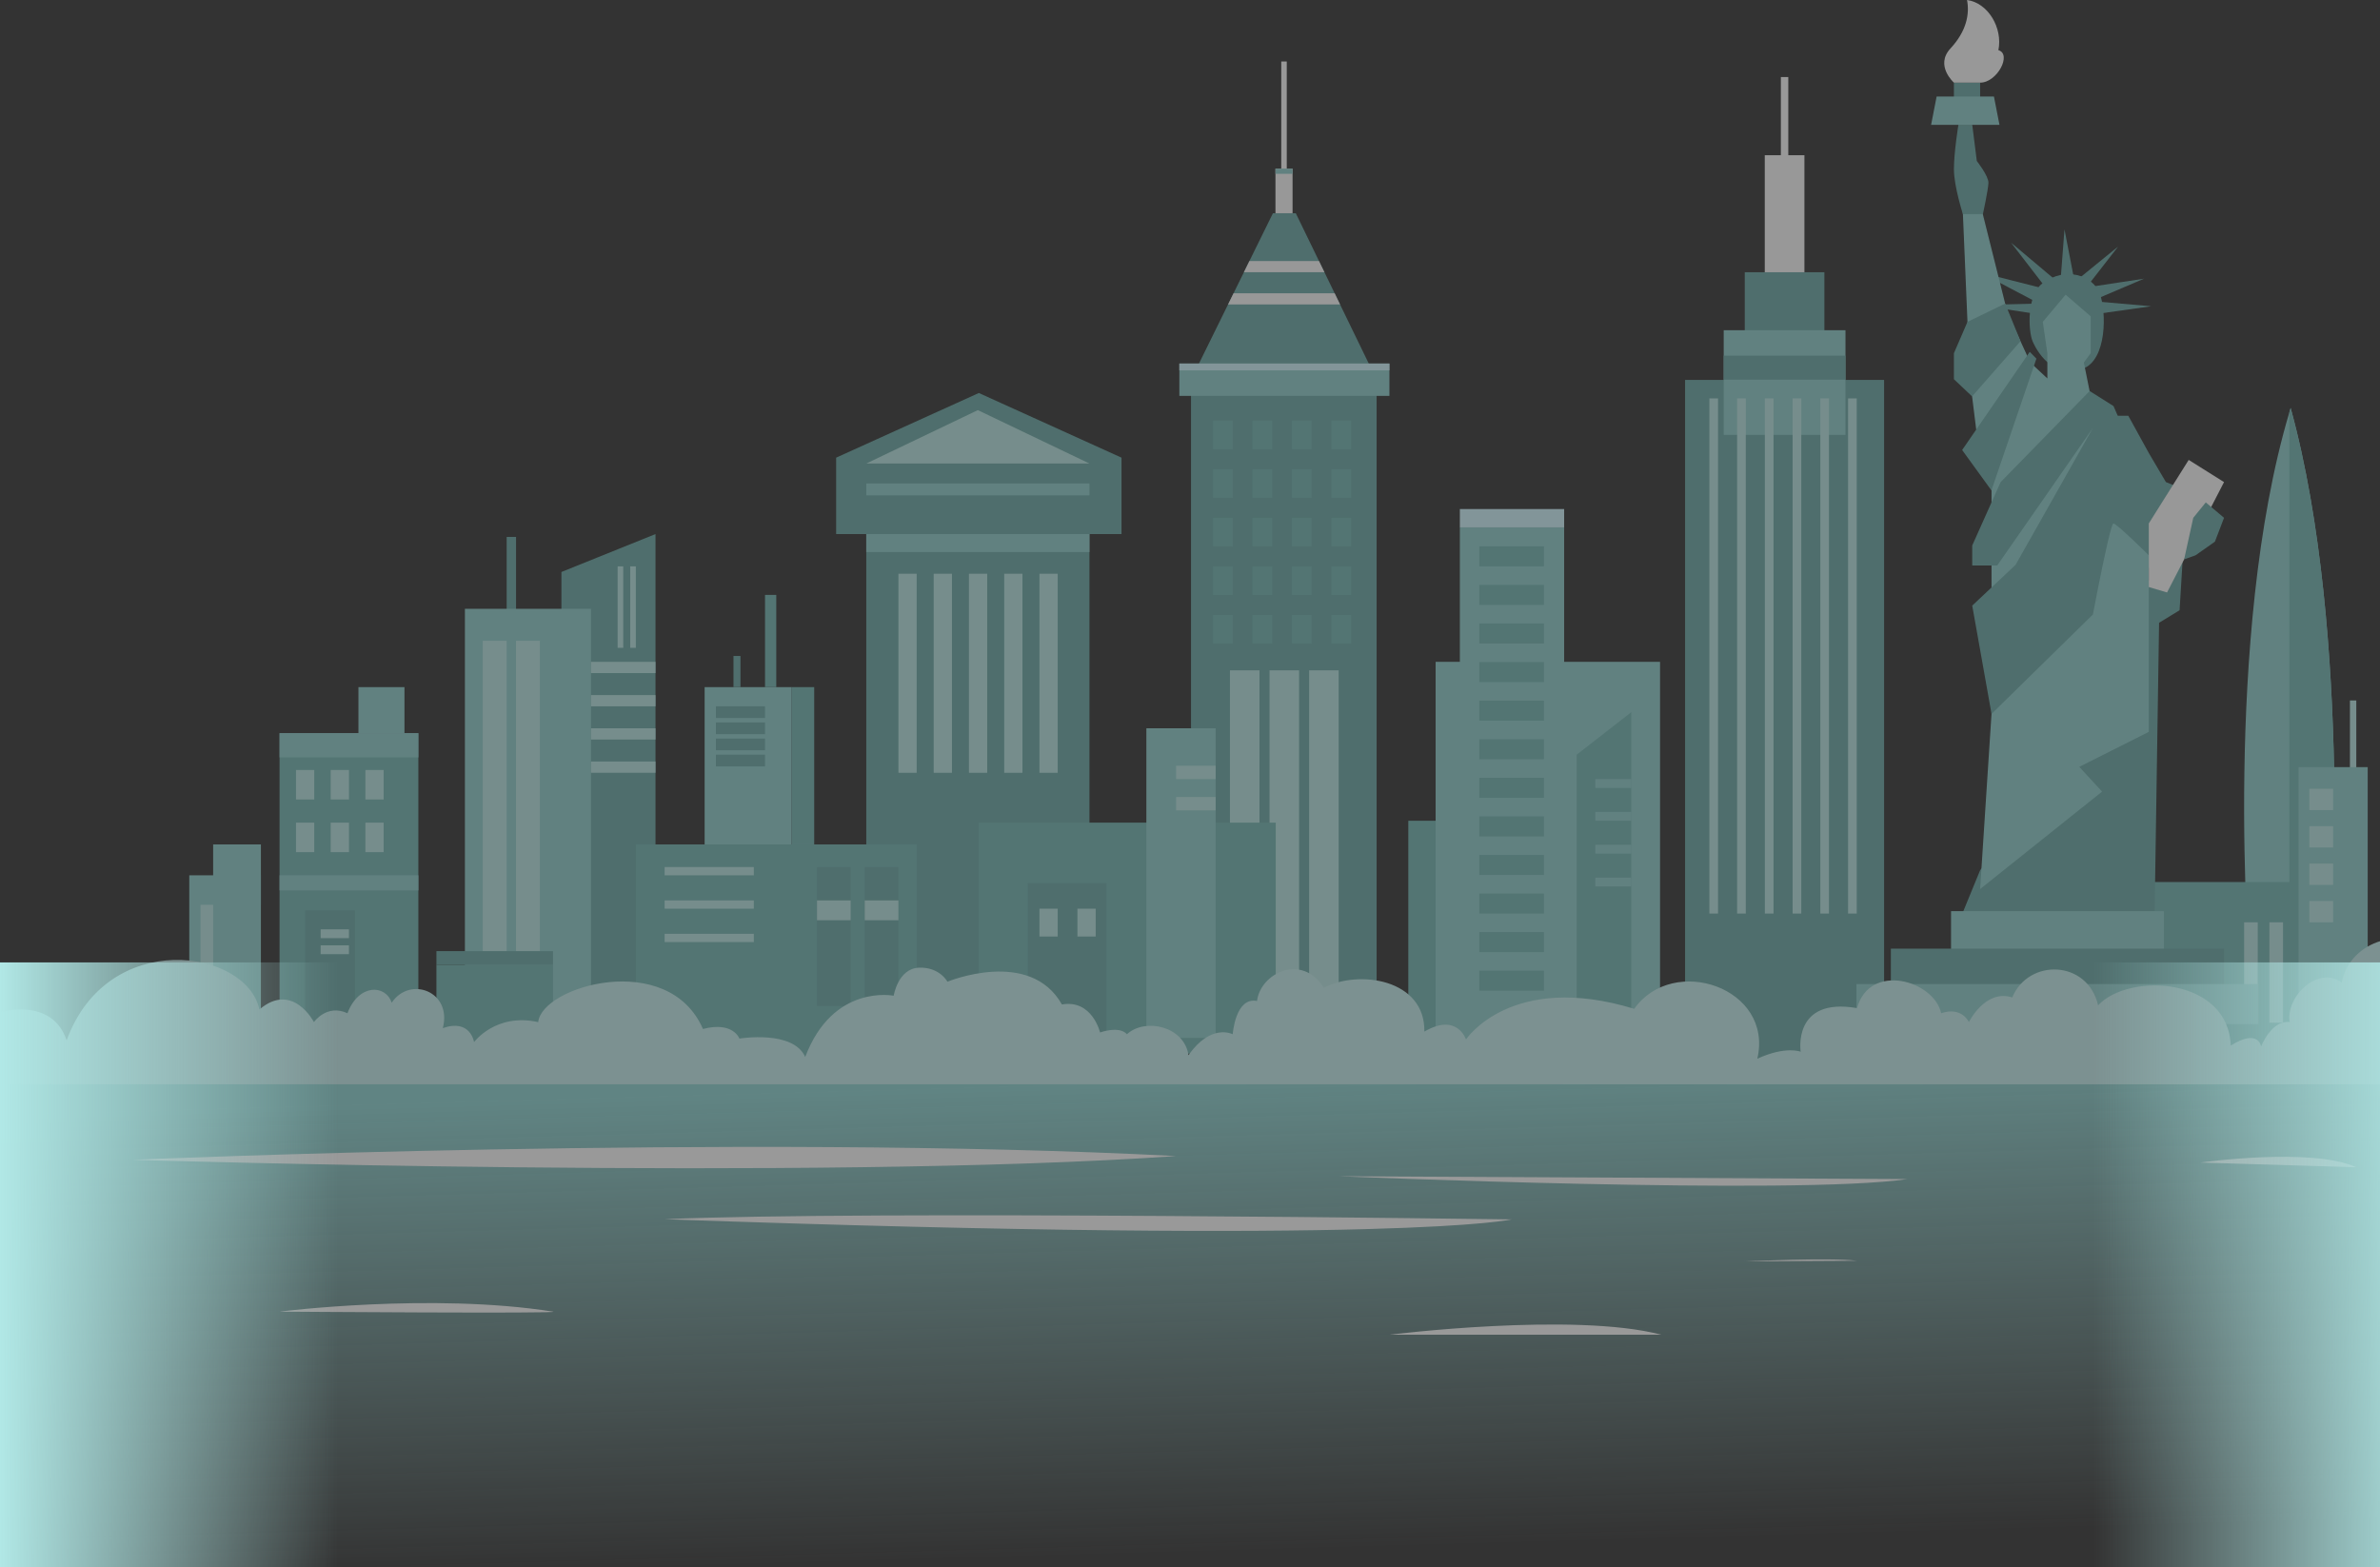 <svg fill="none" height="241" viewBox="0 0 366 241" width="366" xmlns="http://www.w3.org/2000/svg" xmlns:xlink="http://www.w3.org/1999/xlink"><rect x="0" y="0" width="366" height="241" fill="#333333" stroke="none"/><linearGradient id="a" gradientUnits="userSpaceOnUse" x1="187.055" x2="189.084" y1="166.038" y2="238.509"><stop offset="0" stop-color="#8dd5d3"/><stop offset="1" stop-color="#a9e4e2" stop-opacity="0"/></linearGradient><linearGradient id="b"><stop offset="0" stop-color="#b1e8e6" stop-opacity="0"/><stop offset="1" stop-color="#b1e8e6"/></linearGradient><linearGradient id="c" gradientUnits="userSpaceOnUse" x1="52" x2="0" xlink:href="#b" y1="194.5" y2="194.5"/><linearGradient id="d" gradientUnits="userSpaceOnUse" x1="52" x2="0" xlink:href="#b" y1="46.5" y2="46.5"/><g opacity=".5"><path d="m79.357 82.569h-1.443v11.23h1.443z" fill="#6baaa7"/><path d="m358.392 147.705-6.33.401-6.123.387s-4.161-50.48 6.123-85.093l.198-.66c9.655 35.141 6.132 84.965 6.132 84.965z" fill="#90d0ce"/><path d="m358.392 147.705-6.33.401v-84.706l.198-.66c9.656 35.141 6.132 84.965 6.132 84.965z" fill="#74b7b4"/><path d="m362.354 107.717h-.976v15.224h.976z" fill="#bae8e5"/><path d="m357.468 135.64h-26.365v26.366h26.365z" fill="#74b7b4"/><path d="m364.111 117.97h-10.636v45.575h10.636z" fill="#90d0ce"/><path d="m224.971 126.218h-8.397v33.395h8.397z" fill="#74b7b4"/><path d="m211.696 58.39h-28.539v98.671h28.539z" fill="#6baaa7"/><path d="m211.696 58.39h-28.539l5.697-11.573.844-1.72 1.592-3.233.845-1.72 3.62-7.355h3.51l3.572 7.355.836 1.72 1.57 3.233.831 1.72z" fill="#6baaa7"/><path d="m213.666 55.905h-32.304v4.975h32.304z" fill="#90d0ce"/><path d="m206.074 46.817h-17.22l.844-1.72h15.545z" fill="#fdfdfd"/><path d="m203.672 41.864h-12.382l.845-1.72h10.702z" fill="#fdfdfd"/><path d="m213.666 55.905h-32.304v1.047h32.304z" fill="#d1f7ff"/><path d="m198.773 25.937h-2.63v6.853h2.63z" fill="#fdfdfd"/><path d="m197.88 9.454h-.845v21.039h.845z" fill="#fdfdfd"/><path d="m198.773 25.937h-2.63v.792h2.63z" fill="#90d0ce"/><g fill="#74b7b4"><path d="m189.583 64.68h-3.039v4.39h3.039z"/><path d="m195.65 64.68h-3.04v4.39h3.04z"/><path d="m201.71 64.68h-3.039v4.39h3.039z"/><path d="m207.776 64.68h-3.04v4.39h3.04z"/><path d="m189.583 72.153h-3.039v4.39h3.039z"/><path d="m195.65 72.153h-3.04v4.39h3.04z"/><path d="m201.71 72.153h-3.039v4.39h3.039z"/><path d="m207.776 72.153h-3.04v4.39h3.04z"/><path d="m189.583 79.627h-3.039v4.39h3.039z"/><path d="m195.65 79.627h-3.04v4.39h3.04z"/><path d="m201.71 79.627h-3.039v4.39h3.039z"/><path d="m207.776 79.627h-3.04v4.39h3.04z"/><path d="m189.583 87.1h-3.039v4.39h3.039z"/><path d="m195.65 87.1h-3.04v4.39h3.04z"/><path d="m201.71 87.1h-3.039v4.39h3.039z"/><path d="m207.776 87.1h-3.04v4.39h3.04z"/><path d="m189.583 94.574h-3.039v4.39h3.039z"/><path d="m195.65 94.574h-3.04v4.39h3.04z"/><path d="m201.71 94.574h-3.039v4.39h3.039z"/><path d="m207.776 94.574h-3.04v4.39h3.04z"/></g><path d="m193.687 103.085h-4.543v53.976h4.543z" fill="#bae8e5"/><path d="m199.775 103.085h-4.544v53.976h4.544z" fill="#bae8e5"/><path d="m205.867 103.085h-4.544v53.976h4.544z" fill="#bae8e5"/><path d="m167.538 81.224h-34.323v79.893h34.323z" fill="#6baaa7"/><path d="m100.804 157.497h-14.467v-69.539l14.467-5.828z" fill="#6baaa7"/><path d="m40.121 134.606h-11.014v22.891h11.014z" fill="#90d0ce"/><path d="m40.121 129.856h-7.341v9.285h7.341z" fill="#90d0ce"/><path d="m32.779 139.141h-1.944v14.252h1.944z" fill="#bae8e5"/><path d="m64.336 112.745h-21.342v48.368h21.342z" fill="#74b7b4"/><path d="m54.592 140.003h-7.667v17.494h7.667z" fill="#6baaa7"/><path d="m90.877 93.623h-19.381v67.489h19.381z" fill="#90d0ce"/><path d="m77.914 98.541h-3.673v48.808h3.673z" fill="#bae8e5"/><path d="m83.025 98.541h-3.673v48.808h3.673z" fill="#bae8e5"/><path d="m64.336 112.745h-21.342v3.721h21.342z" fill="#90d0ce"/><path d="m64.336 134.606h-21.342v2.323h21.342z" fill="#90d0ce"/><path d="m48.324 118.41h-2.806v4.535h2.806z" fill="#bae8e5"/><path d="m53.664 118.41h-2.806v4.535h2.806z" fill="#bae8e5"/><path d="m59 118.41h-2.806v4.535h2.806z" fill="#bae8e5"/><path d="m48.324 126.508h-2.806v4.535h2.806z" fill="#bae8e5"/><path d="m53.664 126.508h-2.806v4.535h2.806z" fill="#bae8e5"/><path d="m59 126.508h-2.806v4.535h2.806z" fill="#bae8e5"/><path d="m85.04 148.383h-17.925v13.649h17.925z" fill="#74b7b4"/><path d="m85.04 146.267h-17.925v2.116h17.925z" fill="#6baaa7"/><path d="m100.804 101.779h-9.923v1.728h9.923z" fill="#bae8e5"/><path d="m100.804 106.89h-9.923v1.729h9.923z" fill="#bae8e5"/><path d="m100.804 111.997h-9.923v1.729h9.923z" fill="#bae8e5"/><path d="m100.804 117.104h-9.923v1.729h9.923z" fill="#bae8e5"/><path d="m97.778 87.096h-.862v12.527h.862z" fill="#bae8e5"/><path d="m95.843 87.096h-.862v12.527h.862z" fill="#bae8e5"/><path d="m121.751 105.667h-13.39v35.849h13.39z" fill="#90d0ce"/><path d="m140.974 129.856h-43.191v33.689h43.191z" fill="#74b7b4"/><path d="m117.648 108.614h-7.557v1.804h7.557z" fill="#6baaa7"/><path d="m117.648 111.095h-7.557v1.804h7.557z" fill="#6baaa7"/><path d="m117.648 113.576h-7.557v1.803h7.557z" fill="#6baaa7"/><path d="m117.648 116.057h-7.557v1.803h7.557z" fill="#6baaa7"/><path d="m125.208 105.667h-3.457v24.188h3.457z" fill="#74b7b4"/><path d="m115.923 133.335h-13.715v1.271h13.715z" fill="#bae8e5"/><path d="m115.923 138.468h-13.715v1.271h13.715z" fill="#bae8e5"/><path d="m115.923 143.601h-13.715v1.272h13.715z" fill="#bae8e5"/><path d="m130.821 133.335h-5.181v21.364h5.181z" fill="#6baaa7"/><path d="m138.163 133.335h-5.182v21.364h5.182z" fill="#6baaa7"/><path d="m130.821 138.468h-5.181v3.048h5.181z" fill="#bae8e5"/><path d="m138.163 138.468h-5.182v3.048h5.182z" fill="#bae8e5"/><path d="m172.469 82.13h-43.886v-11.749l21.945-9.945 21.941 9.945z" fill="#6baaa7"/><path d="m167.538 82.13h-34.323v2.767h34.323z" fill="#90d0ce"/><path d="m140.969 88.231h-2.806v30.606h2.806z" fill="#bae8e5"/><path d="m146.392 88.231h-2.806v30.606h2.806z" fill="#bae8e5"/><path d="m151.812 88.231h-2.806v30.606h2.806z" fill="#bae8e5"/><path d="m157.235 88.231h-2.806v30.606h2.806z" fill="#bae8e5"/><path d="m162.655 88.231h-2.806v30.606h2.806z" fill="#bae8e5"/><path d="m150.374 63.07-17.159 8.212h34.323z" fill="#bae8e5"/><path d="m196.187 126.508h-45.659v35.524h45.659z" fill="#74b7b4"/><path d="m186.945 111.997h-10.654v47.611h10.654z" fill="#90d0ce"/><path d="m186.944 117.759h-6.079v2.05h6.079z" fill="#bae8e5"/><path d="m186.944 122.567h-6.079v2.05h6.079z" fill="#bae8e5"/><path d="m170.151 135.803h-12.101v23.805h12.101z" fill="#6baaa7"/><path d="m162.655 139.739h-2.806v4.28h2.806z" fill="#bae8e5"/><path d="m168.496 139.739h-2.807v4.28h2.807z" fill="#bae8e5"/><path d="m255.283 101.779h-34.512v60.253h34.512z" fill="#90d0ce"/><path d="m240.538 81.1h-16.038v36.865h16.038z" fill="#90d0ce"/><path d="m237.433 84.012h-9.946v3.083h9.946z" fill="#74b7b4"/><path d="m237.433 89.946h-9.946v3.083h9.946z" fill="#74b7b4"/><path d="m237.433 95.88h-9.946v3.083h9.946z" fill="#74b7b4"/><path d="m237.433 101.809h-9.946v3.084h9.946z" fill="#74b7b4"/><path d="m237.433 107.743h-9.946v3.084h9.946z" fill="#74b7b4"/><path d="m237.433 113.677h-9.946v3.084h9.946z" fill="#74b7b4"/><path d="m237.433 119.606h-9.946v3.084h9.946z" fill="#74b7b4"/><path d="m237.433 125.54h-9.946v3.084h9.946z" fill="#74b7b4"/><path d="m237.433 131.474h-9.946v3.084h9.946z" fill="#74b7b4"/><path d="m237.433 137.404h-9.946v3.083h9.946z" fill="#74b7b4"/><path d="m237.433 143.337h-9.946v3.084h9.946z" fill="#74b7b4"/><path d="m237.433 149.271h-9.946v3.084h9.946z" fill="#74b7b4"/><path d="m250.861 157.497h-8.397v-41.44l8.397-6.541z" fill="#74b7b4"/><path d="m250.862 119.813h-5.529v1.355h5.529z" fill="#90d0ce"/><path d="m250.862 124.863h-5.529v1.355h5.529z" fill="#90d0ce"/><path d="m250.862 129.913h-5.529v1.354h5.529z" fill="#90d0ce"/><path d="m250.862 134.962h-5.529v1.355h5.529z" fill="#90d0ce"/><path d="m240.538 78.281h-16.038v2.82h16.038z" fill="#d1f7ff"/><path d="m289.737 58.425h-30.601v105.12h30.601z" fill="#6baaa7"/><path d="m277.488 23.869h-6.101v24.281h6.101z" fill="#fdfdfd"/><path d="m275.007 11.847h-1.144v41.889h1.144z" fill="#fdfdfd"/><path d="m280.557 41.864h-12.245v15.083h12.245z" fill="#6baaa7"/><path d="m283.799 50.78h-18.725v16.09h18.725z" fill="#90d0ce"/><path d="m264.203 61.267h-1.333v79.22h1.333z" fill="#bae8e5"/><path d="m268.47 61.267h-1.333v79.22h1.333z" fill="#bae8e5"/><path d="m272.735 61.267h-1.333v79.22h1.333z" fill="#bae8e5"/><path d="m277.004 61.267h-1.333v79.22h1.333z" fill="#bae8e5"/><path d="m281.265 61.267h-1.332v79.22h1.332z" fill="#bae8e5"/><path d="m285.532 61.267h-1.333v79.22h1.333z" fill="#bae8e5"/><path d="m358.789 121.3h-3.651v3.277h3.651z" fill="#bae8e5"/><path d="m358.789 127.054h-3.651v3.277h3.651z" fill="#bae8e5"/><path d="m358.789 132.803h-3.651v3.277h3.651z" fill="#bae8e5"/><path d="m358.789 138.556h-3.651v3.277h3.651z" fill="#bae8e5"/><path d="m283.799 54.691h-18.725v3.699h18.725z" fill="#6baaa7"/><path d="m347.201 141.833h-2.094v15.435h2.094z" fill="#bae8e5"/><path d="m351.086 141.833h-2.094v15.435h2.094z" fill="#bae8e5"/><path d="m167.538 74.349h-34.323v1.83h34.323z" fill="#90d0ce"/><path d="m119.376 91.486h-1.729v14.181h1.729z" fill="#74b7b4"/><path d="m113.869 100.877h-1.073v4.79h1.073z" fill="#6baaa7"/><path d="m53.66 142.915h-4.35v1.355h4.35z" fill="#bae8e5"/><path d="m53.66 145.374h-4.35v1.355h4.35z" fill="#bae8e5"/><path d="m62.198 105.667h-7.077v7.078h7.077z" fill="#90d0ce"/><path d="m374.11 166.038h-374.11v74.962h374.11z" fill="url(#a)"/><path d="m20.423 178.355s93.63-4.051 160.442-.576c-55.226 3.853-160.442.576-160.442.576z" fill="#fff"/><path d="m232.462 187.522s-99.542-1.399-130.254-.031c113.653 4.034 130.254.031 130.254.031z" fill="#fff"/><path d="m293.326 181.32-87.459-.44s70.335 2.974 87.459.44z" fill="#fff"/><path d="m85.04 201.704c2.063.325-42.047 0-42.047 0s23.348-2.956 42.047 0z" fill="#fff"/><path d="m255.472 205.253h-41.787s28.362-3.527 41.787 0z" fill="#fff"/><path d="m285.532 193.878-17.22.097s13.055-.611 17.22-.097z" fill="#fff"/><path d="m362.355 179.503-23.951-.725s17.138-2.402 23.951.725z" fill="#fff"/><path d="m304.508 12.712h-4.03v4.031h4.03z" fill="#6baaa7"/><path d="m300.477 12.708s-2.969-2.628-.527-5.259c2.442-2.631 2.969-5.259 2.542-7.449 3.241.438 5.519 4.302 4.825 7.716 2.105.609-.174 4.992-2.802 4.992z" fill="#fdfdfd"/><path d="m324.312 63.937h2.98l3.155 5.73 2.631 4.469 3.504 1.418-.702 6.747-9.464 8.807-6.135-20.558z" fill="#6baaa7"/><path d="m312.572 52.469c-.702-1.726-.865-7.07 1.484-8.863 3.563-2.717 7.794-1.258 8.848 1.536s1.114 10.225-2.628 11.572c-5.299 1.897-7.704-4.246-7.704-4.246z" fill="#6baaa7"/><path d="m316.863 43.357.616-8.08 1.563 8.08 6.681-5.437-4.888 6.284 8.877-1.347-8.08 3.441 9.175.798-8.477 1.195z" fill="#6baaa7"/><path d="m313.255 48.29-9.07-1.395 9.423-.211-9.101-4.795 10.296 2.616-5.534-7.182 6.93 5.834z" fill="#6baaa7"/><path d="m335.881 82.301-.256 4.209-.446 7.334-3.154 1.926-.665 43.361-.015.987-.022 1.418-29.621-.876.223-.542 2.583-6.294.204-.257 6.28-7.853 2.138-3.199 13.287-19.897 3.154-12.345.876-.939v-.004l1.403-1.503z" fill="#6baaa7"/><path d="m306.26 82.301v-11.049l-2.279-4.591-1.05-8.458-1.229-29.016h2.279l4.732 18.928 3.507 7.631 2.628 2.457v-3.882l-.701-4.825 3.507-4.175 3.856 3.322v5.678l-1.054 1.425 1.054 5.215 4.907 12.307z" fill="#90d0ce"/><path d="m330.446 85.393v27.153l-10.693 5.381 3.508 3.805-7.186 5.741-11.568 9.245.204-3.151 1.548-23.775v-25.052l2.754-3.674 12.845-17.128.983 2.412 2.94 7.204 1.51 3.704z" fill="#90d0ce"/><path d="m330.447 85.393s-4.907-4.851-5.434-4.899c-.156 0-.493 1.199-.894 2.917-.954 4.105-2.268 11.086-2.268 11.086l-12.051 11.818-3.537 3.477-2.969-16.66 1.83-1.722 1.15-1.084 3.682-3.463 4.706-8.321 7.189-12.734-9.616 13.829-5.1 7.326h-3.841v-3.08l2.969-6.629 1.403-3.121 13.68-14 3.671 2.312.65 1.485 4.082 9.331z" fill="#6baaa7"/><path d="m312.136 54.106-10.393 15.097 4.504 6.214 6.913-20.26z" fill="#6baaa7"/><path d="m310.717 52.472-7.445 8.488-2.794-2.646v-3.994l2.085-4.825 5.794-2.813z" fill="#6baaa7"/><path d="m330.446 80.494 6.135-9.768 5.434 3.411-8.763 16.973-2.806-.835z" fill="#fdfdfd"/><path d="m339.209 77.258 2.806 2.372-1.403 3.667-2.98 2.097-1.752.624 1.403-6.387z" fill="#6baaa7"/><path d="m301.862 32.931s-1.384-4.272-1.384-6.903c0-2.631.69-6.836.69-6.836h2.127l.701 5.567s1.826 2.316 1.789 3.366c-.037 1.05-.85 4.799-.85 4.799z" fill="#6baaa7"/><path d="m307.48 19.196h-10.511l.85-4.354h8.811z" fill="#90d0ce"/><path d="m332.758 140.118h-32.72v8.425h32.72z" fill="#90d0ce"/><path d="m342.016 145.886h-51.233v6.153h51.233z" fill="#6baaa7"/><path d="m347.308 151.327h-61.818v6.157h61.818z" fill="#90d0ce"/><path d="m374.11 166.738h-374.11v-11.07s7.988-2.434 10.246 4.318c6.32-17.324 27.675-14.055 29.643-4.744 5.128-4.362 8.389 1.941 8.389 1.941s1.954-2.847 5.154-1.368c1.734-4.575 5.867-4.442 6.8-1.617 2.799-4.171 9.335-1.75 7.865 3.905 4.269-1.48 4.802 2.154 4.802 2.154s3.332-4.535 9.868-3.074c.533-5.539 20-11.194 25.334 1.053 4.67-1.208 5.603 1.479 5.603 1.479s8.266-1.372 10.123 2.83c4.269-11.305 13.605-9.422 13.605-9.422s.664-4.171 3.864-4.309 4.401 2.155 4.401 2.155 12.667-5.247 17.605 3.5c4.666-.808 5.867 4.305 5.867 4.305s2.936-1.075 4.133.27c2.799-2.558 8.803-1.239 9.467 3.23 3.469-4.98 6.8-3.23 6.8-3.23s.401-5.774 3.737-5.112c.533-4.309 6.932-7.406 10.268-2.022 5.33-2.825 15.599-1.372 15.466 6.73 5.066-2.958 6.4 1.213 6.4 1.213s6.95-10.497 25.875-4.713c5.999-8.476 21.465-3.23 18.926 7.671 4.401-2.016 6.668-1.075 6.668-1.075s-1.321-8.44 8.666-6.707c1.998-7.157 11.883-4.194 12.935.786 3.2-1.079 4.265 1.368 4.265 1.368s2.535-5.135 6.668-3.793c2.531-6.055 11.602-5.775 13.204 1.212 4.802-5.113 20.004-4.304 20.4 6.193 4.269-2.692 4.67.133 4.67.133s1.598-4.127 4.401-3.745c-.669-3.927 4.401-8.769 7.997-6.081 1.321-6.726 9.987-8.751 13.992-4.709z" fill="#c6f0ef"/></g><path d="m0 148h52v93h-52z" fill="url(#c)"/><path d="m0 0h52v93h-52z" fill="url(#d)" transform="matrix(-1 0 0 1 374 148)"/></svg>